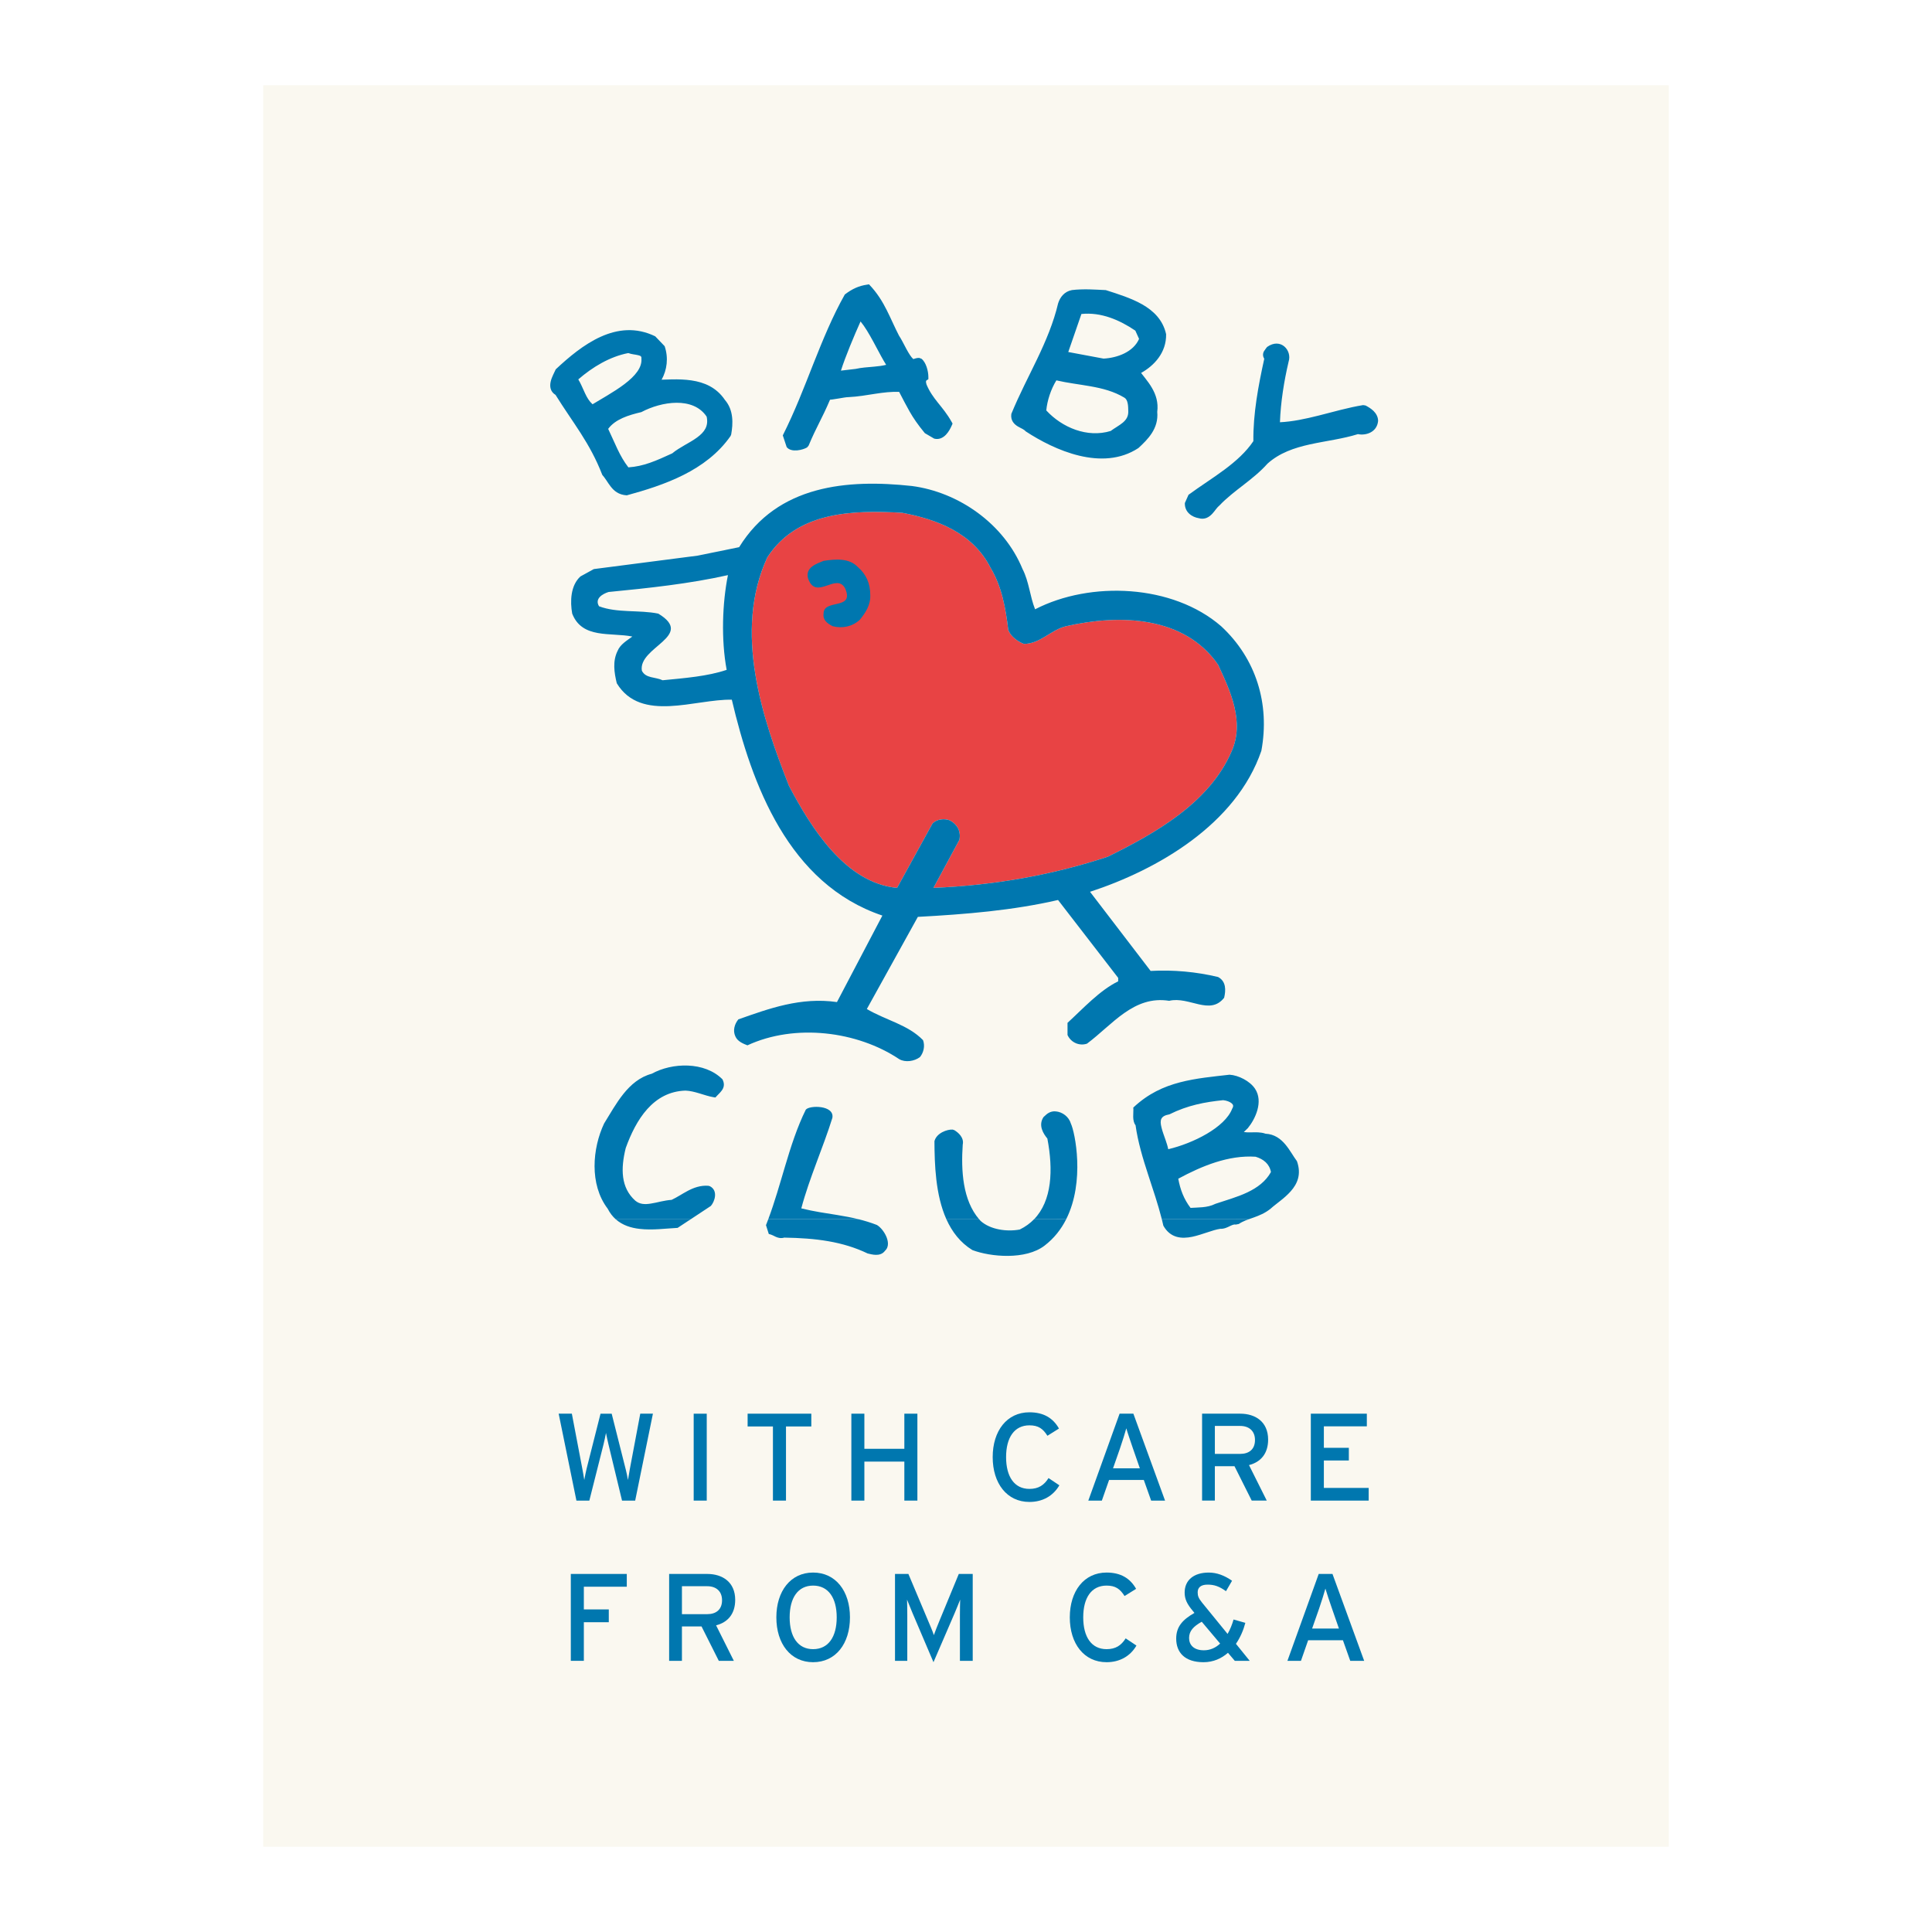 <?xml version="1.0" encoding="utf-8"?>
<!-- Generator: Adobe Illustrator 13.0.0, SVG Export Plug-In . SVG Version: 6.00 Build 14948)  -->
<!DOCTYPE svg PUBLIC "-//W3C//DTD SVG 1.0//EN" "http://www.w3.org/TR/2001/REC-SVG-20010904/DTD/svg10.dtd">
<svg version="1.0" id="Layer_1" xmlns="http://www.w3.org/2000/svg" xmlns:xlink="http://www.w3.org/1999/xlink" x="0px" y="0px"
	 width="192.756px" height="192.756px" viewBox="0 0 192.756 192.756" enable-background="new 0 0 192.756 192.756"
	 xml:space="preserve">
<g>
	<polygon fill-rule="evenodd" clip-rule="evenodd" fill="#FFFFFF" points="0,0 192.756,0 192.756,192.756 0,192.756 0,0 	"/>
	<polygon fill-rule="evenodd" clip-rule="evenodd" fill="#FAF8F0" points="26.261,8.504 166.494,8.504 166.494,184.252 
		26.261,184.252 26.261,8.504 	"/>
	<path fill-rule="evenodd" clip-rule="evenodd" fill="#0077AF" d="M127.701,42.128c1.253-0.059,2.54-0.337,3.859-0.667
		c1.479-0.373,2.965-0.804,4.434-1.044l0.247,0.038c0.254,0.132,0.554,0.31,0.797,0.546c0.244,0.244,0.452,0.571,0.456,0.996
		c-0.111,1.173-1.28,1.476-2.012,1.316c-1.527,0.477-3.182,0.671-4.771,1.019c-1.59,0.353-3.055,0.85-4.256,1.929
		c-0.71,0.804-1.566,1.479-2.401,2.13c-0.418,0.323-0.842,0.647-1.245,0.984c-0.405,0.334-0.787,0.679-1.135,1.048
		c-0.129,0.104-0.223,0.212-0.342,0.362c-0.122,0.16-0.247,0.327-0.383,0.473c-0.296,0.318-0.737,0.626-1.364,0.439
		c-0.637-0.107-1.405-0.578-1.371-1.511l0.365-0.821c1.2-0.88,2.457-1.663,3.623-2.536c1.117-0.836,2.123-1.738,2.847-2.815
		c-0.031-2.736,0.498-5.544,1.086-8.214c-0.146-0.244-0.16-0.494-0.039-0.738l0.185-0.267l0.137-0.178
		c1.364-0.967,2.509,0.348,2.147,1.465C128.107,38.036,127.774,40.114,127.701,42.128L127.701,42.128z M87.199,36.582
		c-0.63,0.055-1.26,0.094-1.83,0.223l-1.469,0.173c0.436-1.382,1.319-3.487,1.957-4.907c0.435,0.529,0.848,1.235,1.267,2.005
		c0.264,0.49,0.525,0.991,0.786,1.462c0.167,0.302,0.334,0.595,0.501,0.862C88.038,36.495,87.63,36.543,87.199,36.582L87.199,36.582
		z M91.121,35.826l0.25-0.076c0.091-0.025,0.205-0.045,0.334-0.042l0.226,0.081c0.456,0.344,0.693,1.224,0.693,1.827v0.222
		l-0.192,0.112c-0.059,0.111-0.052,0.152-0.038,0.223l0.045,0.188c0.307,0.73,0.692,1.256,1.127,1.802
		c0.226,0.282,0.456,0.563,0.686,0.87c0.237,0.317,0.47,0.661,0.692,1.058l0.094,0.17l-0.076,0.178
		c-0.125,0.289-0.317,0.654-0.581,0.929c-0.269,0.282-0.672,0.526-1.177,0.394l-0.932-0.546c-0.71-0.86-1.139-1.494-1.514-2.148
		c-0.34-0.592-0.644-1.196-1.051-1.97c-0.797-0.03-1.562,0.066-2.353,0.185c-0.88,0.136-1.768,0.296-2.697,0.338
		c-0.107,0-0.261,0.017-0.421,0.042l-0.584,0.098c-0.209,0.038-0.418,0.073-0.603,0.094l-0.237,0.024
		c-0.841,1.976-1.329,2.648-2.137,4.579l-0.153,0.182c-0.39,0.243-1.577,0.556-2.036-0.036l-0.386-1.165
		c1.204-2.396,2.116-4.779,3.048-7.139c0.947-2.383,1.911-4.743,3.139-6.918c0.749-0.571,1.406-0.863,2.216-0.981l0.198-0.032
		c0.829,0.864,1.341,1.724,1.776,2.586c0.427,0.847,0.796,1.724,1.214,2.527c0.118,0.178,0.24,0.393,0.365,0.626l0.376,0.713
		C90.686,35.287,90.912,35.645,91.121,35.826L91.121,35.826z M112.503,40.211c0.032,0.139,0.046,0.282,0.053,0.421l0.014,0.439
		c0,0.494-0.209,0.804-0.54,1.089c-0.173,0.146-0.375,0.282-0.599,0.424c-0.212,0.136-0.424,0.269-0.622,0.415
		c-2.328,0.71-4.841-0.338-6.421-2.05c0.091-0.991,0.466-2.126,1.006-3c1.12,0.261,2.271,0.389,3.406,0.592
		c1.2,0.212,2.339,0.508,3.376,1.131C112.344,39.773,112.444,39.947,112.503,40.211L112.503,40.211z M110.102,35.778l-3.521-0.658
		l1.312-3.793c1.973-0.205,3.82,0.605,5.379,1.66l0.373,0.825C113.077,35.12,111.477,35.705,110.102,35.778L110.102,35.778z
		 M113.847,37.208l0.417,0.533c0.244,0.313,0.477,0.629,0.668,0.964c0.394,0.679,0.647,1.447,0.526,2.387
		c0.157,1.677-0.954,2.752-1.877,3.609c-3.611,2.38-8.396,0.202-11.233-1.656c-0.122-0.119-0.177-0.167-0.32-0.244
		c-0.148-0.08-0.316-0.157-0.47-0.25c-0.354-0.212-0.755-0.581-0.657-1.257c0.786-1.92,1.726-3.695,2.589-5.501
		c0.856-1.795,1.629-3.616,2.078-5.526c0.191-0.613,0.626-1.187,1.381-1.326c0.529-0.066,1.136-0.08,1.724-0.07
		c0.577,0.014,1.148,0.049,1.652,0.073c0.679,0.216,1.284,0.411,1.879,0.63c0.612,0.229,1.219,0.487,1.765,0.8
		c1.117,0.64,2.061,1.546,2.374,2.968C116.38,35.192,115.137,36.488,113.847,37.208L113.847,37.208z M62.295,38.329
		c-0.537,0.408-1.138,0.786-1.727,1.142l-1.448,0.863c-0.33-0.293-0.546-0.658-0.748-1.089c-0.129-0.268-0.244-0.543-0.373-0.818
		c-0.09-0.191-0.188-0.383-0.303-0.575c1.43-1.238,3.146-2.272,4.988-2.627c0.17,0.066,0.347,0.098,0.501,0.125
		c0.178,0.028,0.358,0.053,0.522,0.098c0.247,0.066,0.31,0.125,0.289,0.369C64.052,36.672,63.395,37.493,62.295,38.329
		L62.295,38.329z M69.555,43.643c-0.393,0.289-0.846,0.54-1.274,0.786c-0.421,0.244-0.859,0.505-1.214,0.804
		c-0.768,0.351-1.497,0.688-2.241,0.946c-0.686,0.237-1.378,0.401-2.133,0.45c-0.442-0.571-0.779-1.177-1.089-1.824
		c-0.314-0.651-0.596-1.33-0.926-2.016c0.71-0.964,2.022-1.371,3.31-1.673c2.011-1.068,5.175-1.566,6.515,0.452
		C70.71,42.515,70.282,43.106,69.555,43.643L69.555,43.643z M66.008,37.883c0.344-0.014,0.695-0.028,1.051-0.032
		c0.644-0.01,1.294,0.008,1.921,0.102c1.274,0.187,2.499,0.692,3.345,1.948c0.877,1.013,0.818,2.363,0.626,3.442L72.889,43.5
		c-2.433,3.494-6.682,4.914-10.354,5.92c-0.842-0.052-1.287-0.466-1.615-0.891c-0.157-0.202-0.299-0.418-0.438-0.63
		c-0.14-0.205-0.261-0.375-0.391-0.518c-0.629-1.622-1.35-2.899-2.153-4.159c-0.797-1.246-1.664-2.46-2.51-3.822
		c-0.549-0.333-0.591-0.88-0.483-1.339c0.052-0.23,0.146-0.46,0.24-0.661l0.262-0.553c2.589-2.419,6.097-5.158,9.925-3.292
		l0.94,0.984C66.708,35.701,66.551,36.905,66.008,37.883L66.008,37.883z"/>
	<path fill-rule="evenodd" clip-rule="evenodd" fill="#0077AF" d="M68.904,121.65l-1.298,0.855c-0.647,0.035-1.25,0.094-1.865,0.129
		c-0.64,0.039-1.294,0.045-1.921-0.027c-0.867-0.098-1.712-0.361-2.384-0.957H68.904L68.904,121.65z M85.685,121.65
		c0.588,0.146,1.187,0.326,1.806,0.566c0.379,0.23,0.723,0.68,0.918,1.115c0.171,0.379,0.349,1.033-0.107,1.453
		c-0.244,0.342-0.616,0.418-0.916,0.412c-0.15,0-0.303-0.025-0.453-0.053l-0.369-0.084c-2.501-1.201-5.185-1.531-8.321-1.582
		c-0.333,0.1-0.623,0.018-0.839-0.078c-0.101-0.045-0.201-0.096-0.299-0.146c-0.087-0.041-0.146-0.068-0.195-0.08l-0.208-0.059
		l-0.279-0.879c0.077-0.195,0.154-0.391,0.223-0.582L85.685,121.65L85.685,121.65z M97.692,121.65
		c0.048,0.059,0.101,0.115,0.153,0.17c0.971,0.863,2.6,1.09,3.897,0.85c0.561-0.275,1.03-0.619,1.424-1.023l3.205,0.004
		c-0.498,0.984-1.193,1.889-2.154,2.625c-1.887,1.453-5.397,1.129-7.204,0.443c-1.211-0.744-2.029-1.826-2.59-3.068H97.692
		L97.692,121.65z M124.569,121.65c-0.098,0.039-0.195,0.072-0.293,0.111c-0.247,0.105-0.473,0.215-0.682,0.355l-0.296,0.059
		c-0.171-0.031-0.314,0.021-0.571,0.143c-0.14,0.07-0.281,0.139-0.432,0.191c-0.159,0.057-0.341,0.098-0.549,0.09
		c-0.373,0.053-0.802,0.188-1.282,0.35c-0.501,0.164-1.016,0.34-1.517,0.445c-1.044,0.215-2.176,0.145-2.878-1.107
		c-0.049-0.215-0.102-0.428-0.152-0.641L124.569,121.65L124.569,121.65z"/>
	<path fill-rule="evenodd" clip-rule="evenodd" fill="#0077AF" d="M61.435,121.65c-0.31-0.275-0.584-0.623-0.807-1.061
		c-1.845-2.422-1.524-6.029-0.355-8.502c0.316-0.51,0.605-1.002,0.912-1.494c0.316-0.502,0.647-0.998,1.013-1.455
		c0.727-0.904,1.625-1.691,2.829-2.012c2.032-1.127,5.28-1.23,7.055,0.559c0.271,0.525,0.093,0.895-0.077,1.123
		c-0.084,0.117-0.184,0.223-0.268,0.309l-0.215,0.221l-0.146,0.16l-0.213-0.035c-0.424-0.07-0.898-0.229-1.392-0.379
		c-0.474-0.143-0.932-0.258-1.378-0.275c-3.229,0.098-4.941,2.895-5.964,5.732c-0.512,2.07-0.491,3.953,0.95,5.246
		c0.438,0.363,0.925,0.395,1.559,0.293c0.328-0.049,0.668-0.131,1.013-0.209c0.349-0.072,0.703-0.139,1.058-0.162
		c0.543-0.254,1.062-0.609,1.604-0.895c0.599-0.314,1.277-0.57,2.068-0.508l0.153,0.045c0.86,0.455,0.446,1.57,0.087,1.967
		l-2.015,1.332H61.435L61.435,121.65z M76.647,121.65c0.647-1.729,1.145-3.506,1.67-5.262c0.585-1.967,1.215-3.939,2.075-5.672
		c0.348-0.461,2.893-0.471,2.652,0.82c-0.925,2.973-2.3,6.006-3.098,9.023c1.277,0.318,2.446,0.477,3.599,0.664
		c0.707,0.117,1.417,0.244,2.141,0.426H76.647L76.647,121.65z M94.423,121.65c-1.096-2.443-1.18-5.498-1.193-7.795
		c0.209-0.822,1.284-1.191,1.809-1.156l0.171,0.053c0.202,0.121,0.442,0.303,0.616,0.535c0.171,0.227,0.31,0.543,0.226,0.908
		c-0.177,2.604-0.004,5.551,1.64,7.455H94.423L94.423,121.65z M103.166,121.65c1.793-1.852,1.928-4.92,1.329-8.057
		c-0.399-0.48-0.933-1.322-0.383-2.143l0.289-0.262c0.072-0.061,0.152-0.119,0.247-0.168c0.191-0.104,0.403-0.156,0.661-0.139
		c0.686,0.049,1.337,0.535,1.538,1.234c0.396,0.826,1.431,5.762-0.477,9.533H103.166L103.166,121.65z M115.918,121.65
		c-0.391-1.537-0.889-2.982-1.358-4.426c-0.536-1.641-1.033-3.287-1.266-4.963c-0.091-0.111-0.14-0.238-0.171-0.35
		c-0.046-0.158-0.06-0.33-0.063-0.482c-0.007-0.271,0.024-0.561,0.018-0.742l-0.011-0.184c1.489-1.402,3.042-2.096,4.664-2.52
		c1.594-0.416,3.278-0.57,4.941-0.76c0.909,0.057,2.032,0.641,2.533,1.385c0.877,1.303,0.021,3.061-0.709,3.947l-0.4,0.387
		c0.178,0.031,0.39,0.037,0.643,0.035c0.259-0.004,0.52-0.014,0.77-0.004c0.244,0.014,0.502,0.045,0.752,0.137
		c0.898,0.041,1.518,0.523,1.984,1.078c0.236,0.281,0.441,0.592,0.626,0.877c0.181,0.279,0.349,0.553,0.526,0.787
		c0.469,1.326,0.027,2.271-0.62,3.002c-0.32,0.361-0.692,0.68-1.045,0.957c-0.34,0.275-0.686,0.529-0.956,0.773
		c-0.554,0.455-1.162,0.695-1.709,0.891c-0.167,0.059-0.335,0.115-0.497,0.174H115.918L115.918,121.65z M124.465,118.957
		c-1.045,0.498-2.193,0.803-3.195,1.145c-0.438,0.219-0.853,0.299-1.299,0.342c-0.399,0.037-0.8,0.041-1.189,0.068
		c-0.675-0.883-1.029-1.836-1.226-2.912c2.347-1.268,5.012-2.373,7.716-2.193c0.79,0.238,1.378,0.711,1.531,1.529
		C126.278,117.875,125.439,118.49,124.465,118.957L124.465,118.957z M116.554,114.658c-0.055-0.295-0.153-0.596-0.25-0.875
		c-0.146-0.434-0.324-0.875-0.422-1.293c-0.181-0.734-0.107-1.152,0.79-1.311c1.834-0.914,3.557-1.23,5.363-1.414
		c0.341,0.035,0.671,0.156,0.855,0.32c0.14,0.123,0.21,0.262,0.043,0.535C122.213,112.49,119.039,114.07,116.554,114.658
		L116.554,114.658z"/>
	<path fill-rule="evenodd" clip-rule="evenodd" fill="#E84344" d="M98.826,56.644c1.121,1.859,1.511,4.017,1.769,6.216
		c0.26,0.647,0.908,1.125,1.556,1.382c1.638,0,2.718-1.424,4.228-1.768c5.311-1.211,11.784-1.038,15.148,3.842
		c1.212,2.589,2.677,5.697,1.341,8.672c-2.245,5.182-7.727,8.203-12.345,10.489c-5.481,1.813-11.265,2.85-17.393,3.107l2.588-4.792
		c0.175-0.863-0.215-1.553-0.95-1.942c-0.561-0.216-1.294-0.128-1.727,0.303l-3.539,6.431c-5.179-0.472-8.631-6.086-10.792-10.186
		c-2.672-6.776-5.564-15.407-2.157-22.788c2.937-4.531,8.374-4.747,13.468-4.448C93.474,51.814,97.055,53.151,98.826,56.644
		L98.826,56.644z"/>
	<path fill-rule="evenodd" clip-rule="evenodd" fill="#0077AF" d="M72.499,66.831c-1.9,0.647-4.187,0.822-6.39,1.038
		c-0.734-0.346-1.681-0.171-2.07-0.951c-0.39-2.373,5.353-3.452,1.639-5.696c-1.901-0.391-4.1-0.042-5.913-0.735
		c-0.473-0.776,0.39-1.249,0.95-1.423c4.012-0.39,8.071-0.821,11.913-1.684C72.067,60.142,71.936,63.81,72.499,66.831L72.499,66.831
		z M85.574,56.562c0.863,0.734,1.253,1.681,1.253,2.804c0.042,0.993-0.474,1.768-1.037,2.46c-0.731,0.689-1.769,0.906-2.718,0.648
		c-0.518-0.261-0.992-0.605-0.905-1.253c0-1.511,3.108-0.303,2.158-2.502c-0.862-1.684-2.937,1.294-3.713-1.037
		c-0.257-1.079,0.822-1.423,1.556-1.726C83.329,55.782,84.71,55.653,85.574,56.562L85.574,56.562z M98.826,56.644
		c1.121,1.859,1.511,4.017,1.769,6.216c0.26,0.647,0.908,1.125,1.556,1.382c1.638,0,2.718-1.424,4.228-1.768
		c5.311-1.211,11.784-1.038,15.148,3.842c1.212,2.589,2.677,5.697,1.341,8.672c-2.245,5.182-7.727,8.203-12.345,10.489
		c-5.481,1.813-11.265,2.85-17.393,3.107l2.588-4.792c0.175-0.863-0.215-1.553-0.95-1.942c-0.561-0.216-1.294-0.128-1.727,0.303
		l-3.539,6.431c-5.179-0.472-8.631-6.086-10.789-10.186c-2.676-6.776-5.568-15.407-2.161-22.788
		c2.937-4.531,8.374-4.747,13.468-4.448C93.474,51.814,97.055,53.151,98.826,56.644L98.826,56.644z M102.021,56.777
		c0.647,1.249,0.731,2.718,1.25,4.012c5.526-2.85,13.726-2.502,18.559,1.685c3.499,3.236,4.88,7.768,4.017,12.431
		c-2.506,7.335-10.36,11.867-17.094,14.07l6.045,7.896c2.244-0.128,4.572,0.087,6.729,0.605c0.822,0.432,0.78,1.338,0.606,2.07
		c-1.424,1.814-3.497-0.17-5.481,0.305c-3.54-0.561-5.655,2.373-8.2,4.273c-0.733,0.256-1.597-0.088-1.945-0.863v-1.213
		c1.556-1.422,3.195-3.234,5.055-4.141v-0.344l-6-7.771c-4.49,1.037-9.194,1.426-13.987,1.684l-5.091,9.194
		c1.896,1.121,4.099,1.553,5.609,3.107c0.216,0.602,0.045,1.25-0.303,1.682c-0.559,0.432-1.465,0.562-2.071,0.215
		c-4.186-2.805-10.401-3.58-15.148-1.381c-0.431-0.17-0.992-0.387-1.208-0.904c-0.261-0.561-0.087-1.209,0.303-1.686
		c3.062-1.078,6.212-2.244,9.838-1.727l4.531-8.63C78.669,88.195,75,78.27,73.014,69.81c-3.623-0.087-9.062,2.332-11.477-1.64
		c-0.261-1.079-0.432-2.203,0.083-3.236c0.261-0.648,0.95-1.038,1.469-1.427c-2.157-0.431-5.008,0.261-6-2.286
		c-0.216-1.208-0.173-2.806,0.822-3.71l1.336-0.734l10.36-1.341l4.138-0.845c3.845-6.233,10.837-6.793,17.226-6.104
		C95.631,49.092,100.162,52.245,102.021,56.777L102.021,56.777z"/>
	<path fill-rule="evenodd" clip-rule="evenodd" fill="#0077AF" d="M65.142,141.043h-1.263l-1.054,5.598
		c-0.035,0.209-0.111,0.693-0.175,1.018c-0.048-0.311-0.146-0.77-0.208-1.006l-1.414-5.609h-1.113l-1.389,5.486
		c-0.063,0.262-0.185,0.844-0.233,1.129c-0.039-0.285-0.15-0.881-0.198-1.143l-1.041-5.473h-1.316l1.772,8.672h1.288l1.413-5.6
		c0.077-0.301,0.213-0.943,0.248-1.152c0.039,0.209,0.174,0.852,0.25,1.152l1.351,5.6h1.312L65.142,141.043L65.142,141.043z"/>
	<polygon fill-rule="evenodd" clip-rule="evenodd" fill="#0077AF" points="69.209,149.715 70.512,149.715 70.512,141.045 
		69.209,141.045 69.209,149.715 	"/>
	<polygon fill-rule="evenodd" clip-rule="evenodd" fill="#0077AF" points="80.945,142.318 80.945,141.043 74.59,141.043 
		74.59,142.318 77.116,142.318 77.116,149.715 78.418,149.715 78.418,142.318 80.945,142.318 	"/>
	<polygon fill-rule="evenodd" clip-rule="evenodd" fill="#0077AF" points="91.528,149.715 91.528,141.043 90.227,141.043 
		90.227,144.547 86.238,144.547 86.238,141.043 84.94,141.043 84.94,149.715 86.238,149.715 86.238,145.824 90.227,145.824 
		90.227,149.715 91.528,149.715 	"/>
	<path fill-rule="evenodd" clip-rule="evenodd" fill="#0077AF" d="M105.692,148.189l-1.079-0.721
		c-0.445,0.707-1.002,1.08-1.907,1.08c-1.51,0-2.328-1.227-2.328-3.172s0.818-3.17,2.328-3.17c0.891,0,1.351,0.334,1.796,1.041
		l1.152-0.721c-0.595-1.051-1.535-1.621-2.948-1.621c-2.241,0-3.665,1.844-3.665,4.471c0,2.625,1.424,4.473,3.665,4.473
		C104.019,149.85,105.073,149.254,105.692,148.189L105.692,148.189z"/>
	<path fill-rule="evenodd" clip-rule="evenodd" fill="#0077AF" d="M116.237,149.715l-3.16-8.672h-1.375l-3.121,8.672h1.351
		l0.72-2.057h3.467l0.731,2.057H116.237L116.237,149.715z M113.722,146.492h-2.674l0.692-1.98c0.224-0.645,0.533-1.637,0.631-2.008
		c0.101,0.371,0.449,1.375,0.658,1.994L113.722,146.492L113.722,146.492z"/>
	<path fill-rule="evenodd" clip-rule="evenodd" fill="#0077AF" d="M126.521,143.631c0-1.785-1.273-2.588-2.788-2.588h-3.8v8.672
		h1.273v-3.432h1.959l1.72,3.432h1.5l-1.772-3.543C125.79,145.873,126.521,145.02,126.521,143.631L126.521,143.631z M125.21,143.67
		c0,0.939-0.606,1.385-1.477,1.385h-2.526v-2.789h2.526C124.613,142.266,125.21,142.764,125.21,143.67L125.21,143.67z"/>
	<polygon fill-rule="evenodd" clip-rule="evenodd" fill="#0077AF" points="136.554,149.715 136.554,148.451 132.082,148.451 
		132.082,145.713 134.574,145.713 134.574,144.449 132.082,144.449 132.082,142.305 136.369,142.305 136.369,141.043 
		130.781,141.043 130.781,149.715 136.554,149.715 	"/>
	<polygon fill-rule="evenodd" clip-rule="evenodd" fill="#0077AF" points="62.535,158.307 62.535,157.033 56.95,157.033 
		56.95,165.701 58.25,165.701 58.25,161.85 60.739,161.85 60.739,160.572 58.25,160.572 58.25,158.307 62.535,158.307 	"/>
	<path fill-rule="evenodd" clip-rule="evenodd" fill="#0077AF" d="M73.351,159.619c0-1.781-1.277-2.586-2.787-2.586H66.76v8.668
		h1.276v-3.43h1.956l1.723,3.43h1.5l-1.771-3.541C72.62,161.863,73.351,161.008,73.351,159.619L73.351,159.619z M72.039,159.658
		c0,0.941-0.609,1.387-1.475,1.387h-2.527v-2.787h2.527C71.444,158.258,72.039,158.752,72.039,159.658L72.039,159.658z"/>
	<path fill-rule="evenodd" clip-rule="evenodd" fill="#0077AF" d="M84.801,161.365c0-2.623-1.423-4.471-3.679-4.471
		c-2.241,0-3.665,1.848-3.665,4.471c0,2.629,1.423,4.473,3.665,4.473C83.378,165.838,84.801,163.994,84.801,161.365L84.801,161.365z
		 M83.479,161.365c0,1.945-0.832,3.172-2.356,3.172c-1.51,0-2.339-1.227-2.339-3.172s0.829-3.17,2.339-3.17
		C82.646,158.195,83.479,159.42,83.479,161.365L83.479,161.365z"/>
	<path fill-rule="evenodd" clip-rule="evenodd" fill="#0077AF" d="M97.048,165.701v-8.668h-1.389l-1.907,4.617
		c-0.209,0.51-0.46,1.129-0.581,1.486c-0.112-0.357-0.383-0.988-0.595-1.486l-1.945-4.617h-1.336v8.668h1.225v-4.582
		c0-0.52-0.011-1.277-0.024-1.525c0.101,0.248,0.348,0.867,0.557,1.365l2.081,4.879l2.106-4.879
		c0.212-0.498,0.459-1.117,0.557-1.365c-0.011,0.248-0.024,1.006-0.024,1.525v4.582H97.048L97.048,165.701z"/>
	<path fill-rule="evenodd" clip-rule="evenodd" fill="#0077AF" d="M113.383,164.178l-1.075-0.717
		c-0.444,0.707-1.002,1.076-1.906,1.076c-1.515,0-2.328-1.227-2.328-3.172s0.813-3.17,2.328-3.17c0.891,0,1.35,0.334,1.795,1.041
		l1.152-0.717c-0.595-1.055-1.538-1.625-2.947-1.625c-2.244,0-3.668,1.848-3.668,4.471c0,2.629,1.424,4.473,3.668,4.473
		C111.713,165.838,112.768,165.242,113.383,164.178L113.383,164.178z"/>
	<path fill-rule="evenodd" clip-rule="evenodd" fill="#0077AF" d="M124.684,165.701l-1.374-1.697
		c0.444-0.645,0.755-1.385,0.938-2.092l-1.176-0.334c-0.136,0.482-0.334,0.992-0.596,1.438l-2.536-3.111
		c-0.362-0.445-0.448-0.68-0.448-1.041c0-0.48,0.323-0.766,0.991-0.766c0.667,0,1.166,0.174,1.834,0.654l0.605-1.039
		c-0.756-0.533-1.521-0.818-2.328-0.818c-1.472,0-2.401,0.744-2.401,1.994c0,0.646,0.232,1.141,0.818,1.834l0.159,0.197
		c-1.2,0.684-1.82,1.389-1.82,2.564c0,1.4,0.877,2.354,2.725,2.354c0.979,0,1.797-0.373,2.44-0.939l0.682,0.803H124.684
		L124.684,165.701z M121.732,163.979c-0.435,0.412-0.979,0.67-1.621,0.67c-1.003,0-1.476-0.533-1.476-1.225
		c0-0.707,0.444-1.164,1.263-1.623L121.732,163.979L121.732,163.979z"/>
	<path fill-rule="evenodd" clip-rule="evenodd" fill="#0077AF" d="M136.103,165.701l-3.161-8.668h-1.374l-3.121,8.668h1.35
		l0.717-2.055h3.47l0.73,2.055H136.103L136.103,165.701z M133.586,162.482h-2.677l0.696-1.984c0.224-0.643,0.533-1.635,0.63-2.004
		c0.102,0.369,0.445,1.375,0.658,1.994L133.586,162.482L133.586,162.482z"/>
</g>
</svg>
